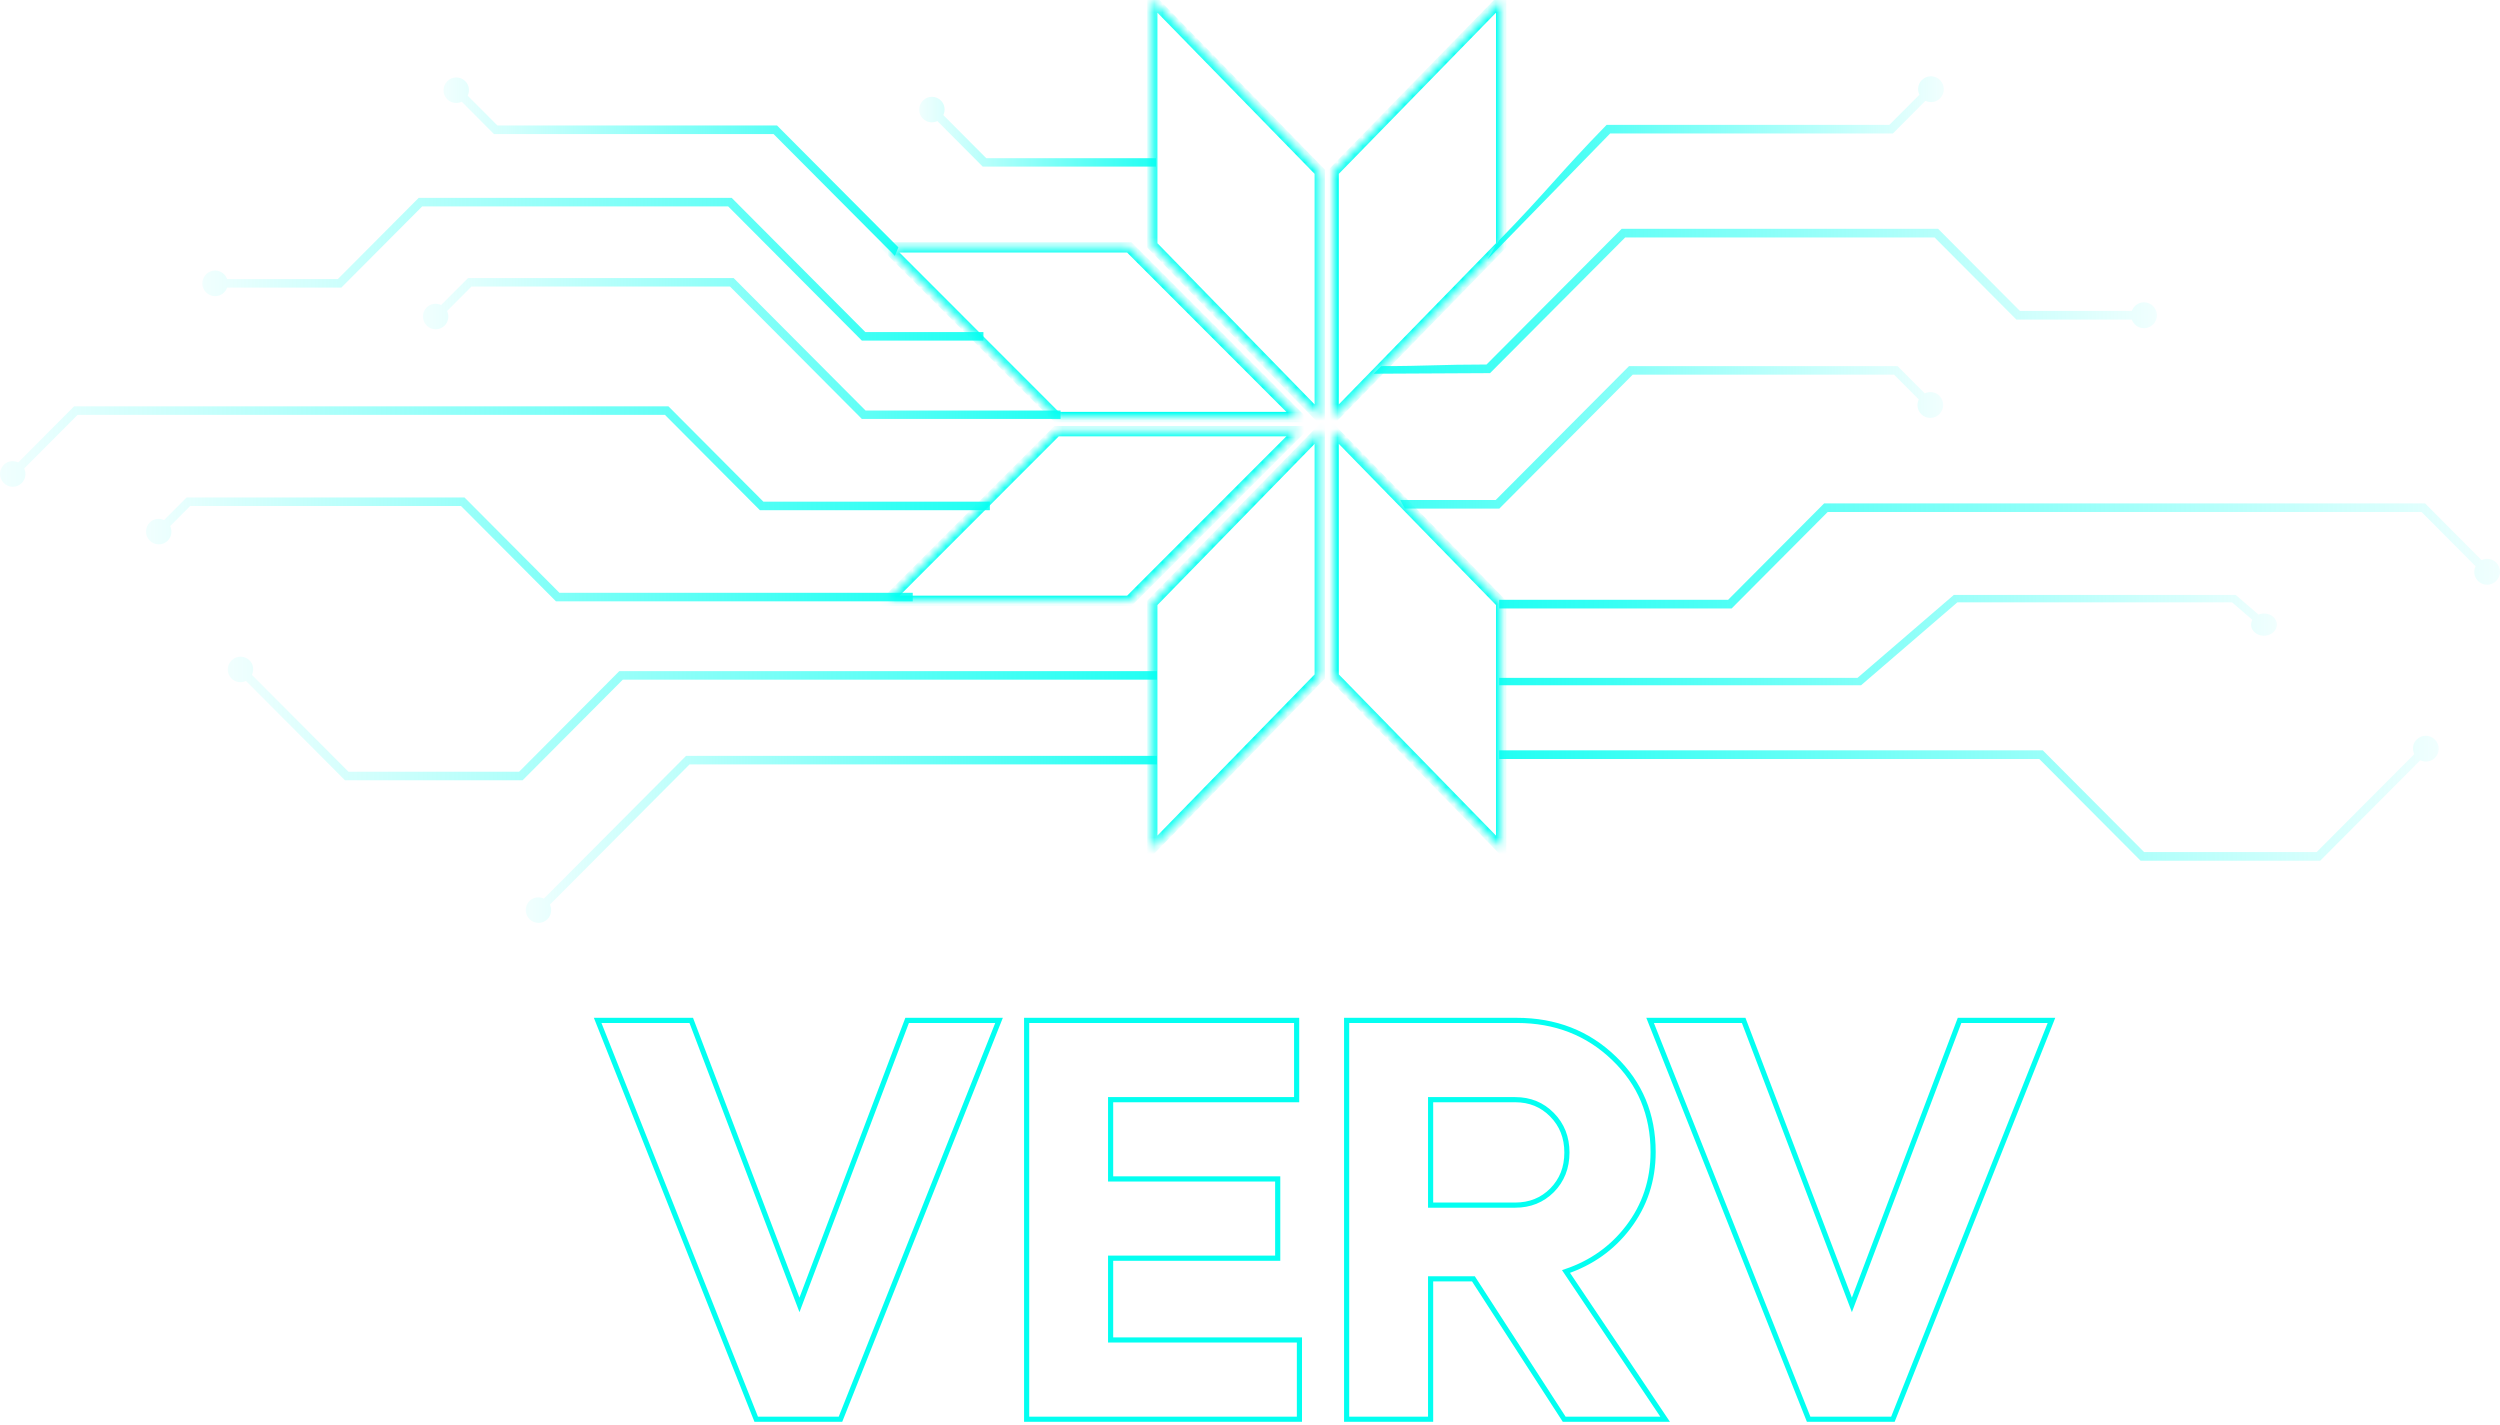 <svg width="300" height="171" viewBox="0 0 300 171" fill="none" xmlns="http://www.w3.org/2000/svg">
<path d="M112.485 14.529L117.929 19.996H138.718V19.983V18.981H118.349L113.2 13.811C113.467 13.237 113.381 12.538 112.914 12.069C112.313 11.465 111.35 11.465 110.749 12.069C110.149 12.672 110.149 13.639 110.749 14.242C111.226 14.711 111.913 14.797 112.485 14.529Z" fill="url(#paint0_linear_734_1998)"/>
<path d="M87.383 24.768L103.422 40.872H118.01V39.848H103.841L87.803 23.744H50.243L40.536 33.491H27.254C27.044 32.897 26.481 32.466 25.814 32.466C24.965 32.466 24.279 33.165 24.279 34.008C24.279 34.85 24.965 35.539 25.814 35.539C26.481 35.539 27.044 35.109 27.254 34.515H40.956L50.663 24.768H87.383Z" fill="url(#paint1_linear_734_1998)"/>
<path d="M87.596 34.381L103.425 50.275H127.269V49.26H103.864L88.035 33.366H56.168L52.935 36.602C52.363 36.334 51.667 36.42 51.2 36.89C50.599 37.493 50.599 38.46 51.2 39.063C51.801 39.666 52.764 39.666 53.364 39.063C53.832 38.584 53.918 37.895 53.651 37.321L56.578 34.381H87.596Z" fill="url(#paint2_linear_734_1998)"/>
<path d="M2.186 55.492C1.614 55.224 0.918 55.31 0.451 55.779V55.788C-0.15 56.392 -0.15 57.358 0.451 57.962C1.051 58.565 2.014 58.565 2.615 57.962C3.082 57.483 3.168 56.794 2.901 56.219L9.309 49.785H79.794L91.189 61.227H118.782V60.202H91.608L80.214 48.761H8.889L2.186 55.492Z" fill="url(#paint3_linear_734_1998)"/>
<path d="M22.393 59.693L19.694 62.403L19.704 62.412C19.132 62.144 18.436 62.23 17.968 62.7C17.368 63.303 17.368 64.27 17.968 64.873C18.569 65.476 19.532 65.476 20.133 64.873C20.6 64.394 20.686 63.705 20.419 63.13L22.822 60.718H55.318L66.713 72.159H109.528V71.135H67.132L55.738 59.693H22.393Z" fill="url(#paint4_linear_734_1998)"/>
<path d="M30.232 80.987C30.499 80.412 30.413 79.713 29.946 79.244V79.254C29.346 78.651 28.382 78.651 27.782 79.254C27.181 79.857 27.181 80.824 27.782 81.427C28.258 81.896 28.945 81.982 29.517 81.714L41.398 93.634H62.71L74.734 81.561H138.839V80.537H74.314L62.29 92.61H41.818L30.232 80.987Z" fill="url(#paint5_linear_734_1998)"/>
<path d="M82.324 90.705L65.275 107.824V107.834C64.702 107.566 64.006 107.652 63.539 108.121C62.938 108.724 62.938 109.691 63.539 110.294C64.14 110.898 65.103 110.898 65.704 110.294C66.171 109.816 66.257 109.126 65.99 108.552L82.743 91.73H138.839V90.705H82.324Z" fill="url(#paint6_linear_734_1998)"/>
<path d="M92.824 16.084L107.385 30.703L107.804 29.679L93.244 15.059H59.689L56.123 11.488C56.39 10.914 56.304 10.215 55.837 9.745C55.236 9.142 54.273 9.142 53.672 9.745C53.072 10.349 53.072 11.316 53.672 11.919C54.149 12.388 54.836 12.474 55.408 12.206L59.269 16.084H92.824Z" fill="url(#paint7_linear_734_1998)"/>
<path d="M195.023 28.494L178.806 44.776L164.831 44.848L165.744 43.933C171.338 43.933 172.787 43.741 178.382 43.741L194.598 27.458H232.575L242.39 37.313H255.821C256.033 36.713 256.602 36.277 257.276 36.277C258.134 36.277 258.829 36.984 258.829 37.836C258.829 38.687 258.134 39.384 257.276 39.384C256.602 39.384 256.033 38.949 255.821 38.349H241.966L232.151 28.494H195.023Z" fill="url(#paint8_linear_734_1998)"/>
<path d="M195.927 44.959L179.923 61.029H168.582L168.027 60.003H179.479L195.484 43.933H227.705L230.973 47.205C231.552 46.934 232.256 47.021 232.728 47.495C233.335 48.105 233.335 49.083 232.728 49.693C232.121 50.303 231.147 50.303 230.54 49.693C230.067 49.209 229.98 48.512 230.25 47.931L227.29 44.959H195.927Z" fill="url(#paint9_linear_734_1998)"/>
<path d="M297.79 67.213C298.368 66.942 299.072 67.029 299.544 67.504V67.513C300.152 68.123 300.152 69.101 299.544 69.711C298.937 70.32 297.963 70.32 297.356 69.711C296.883 69.227 296.797 68.53 297.067 67.949L290.588 61.443H219.319L207.798 73.012H179.898V71.976H207.374L218.895 60.408H291.012L297.79 67.213Z" fill="url(#paint10_linear_734_1998)"/>
<path d="M268.282 71.391L271.019 73.748L271.009 73.756C271.59 73.523 272.296 73.598 272.77 74.006C273.379 74.531 273.379 75.372 272.77 75.896C272.16 76.421 271.183 76.421 270.574 75.896C270.1 75.48 270.013 74.88 270.284 74.381L267.847 72.282H234.884L223.326 82.234H179.898V81.343H222.901L234.459 71.391H268.282Z" fill="url(#paint11_linear_734_1998)"/>
<path d="M289.711 90.498C289.441 89.918 289.528 89.211 290.001 88.737V88.746C290.608 88.136 291.582 88.136 292.189 88.746C292.797 89.356 292.797 90.334 292.189 90.944C291.707 91.418 291.013 91.505 290.434 91.234L278.421 103.287H256.873L244.715 91.079H179.898V90.043H245.14L257.297 102.251H277.997L289.711 90.498Z" fill="url(#paint12_linear_734_1998)"/>
<path d="M193.218 16.018L178.496 31.119L179.898 28.831C185.648 22.934 187.045 20.88 192.794 14.983H226.722L230.328 11.372C230.058 10.791 230.144 10.084 230.617 9.61C231.224 9 232.198 9 232.805 9.61C233.413 10.22 233.413 11.197 232.805 11.807C232.323 12.282 231.629 12.369 231.051 12.098L227.146 16.018H193.218Z" fill="url(#paint13_linear_734_1998)"/>
<path d="M109.069 122.448H108.855L108.779 122.648L95.935 156.59L83.025 122.648L82.949 122.448H82.735H72.175H71.719L71.887 122.872L90.668 170.114L90.746 170.309H90.956H100.647H100.857L100.935 170.114L119.716 122.872L119.885 122.448H119.428H109.069ZM155.931 161.107V160.797H155.622H133.274V150.985H153.015H153.325V150.675V141.782V141.472H153.015H133.274V131.961H155.288H155.597V131.651V122.758V122.448H155.288H123.507H123.197V122.758V170V170.309H123.507H155.622H155.931V170V161.107ZM187.612 170.168L187.703 170.309H187.872H199.234H199.814L199.491 169.828L187.922 152.581C190.985 151.54 193.471 149.774 195.369 147.286C197.373 144.666 198.374 141.647 198.374 138.238C198.374 133.744 196.805 129.984 193.667 126.981C190.531 123.958 186.643 122.448 182.024 122.448H161.906H161.596V122.758V170V170.309H161.906H171.363H171.673V170V153.459H176.809L187.612 170.168ZM235.36 122.448H235.147L235.071 122.648L222.226 156.59L209.316 122.648L209.24 122.448H209.027H198.467H198.011L198.179 122.872L216.96 170.114L217.038 170.309H217.248H226.939H227.149L227.227 170.114L246.008 122.872L246.176 122.448H245.72H235.36ZM181.823 144.615H171.673V131.961H181.823C183.593 131.961 185.06 132.565 186.247 133.774C187.434 134.983 188.03 136.485 188.03 138.305C188.03 140.124 187.434 141.626 186.248 142.835C185.062 144.021 183.594 144.615 181.823 144.615Z" stroke="#03FFF1" stroke-width="0.619"/>
<mask id="path-16-inside-1_734_1998" fill="white">
<path fill-rule="evenodd" clip-rule="evenodd" d="M138.274 72.351L158.371 51.743L158.371 81.183L138.274 101.791L138.274 72.351ZM180.138 72.351L160.041 51.743L160.041 81.183L180.138 101.791V72.351Z"/>
</mask>
<path d="M158.371 51.743L158.99 51.743V50.222L157.928 51.311L158.371 51.743ZM138.274 72.351L137.831 71.919L137.655 72.099V72.351H138.274ZM158.371 81.183L158.814 81.615L158.99 81.435V81.183H158.371ZM138.274 101.791H137.655L137.655 103.312L138.717 102.223L138.274 101.791ZM160.041 51.743L160.484 51.311L159.422 50.222V51.743L160.041 51.743ZM180.138 72.351H180.757V72.099L180.581 71.919L180.138 72.351ZM160.041 81.183H159.422V81.435L159.597 81.615L160.041 81.183ZM180.138 101.791L179.695 102.223L180.757 103.312V101.791H180.138ZM157.928 51.311L137.831 71.919L138.717 72.783L158.814 52.176L157.928 51.311ZM158.99 81.183L158.99 51.743L157.752 51.743L157.752 81.183H158.99ZM138.717 102.223L158.814 81.615L157.928 80.751L137.831 101.358L138.717 102.223ZM137.655 72.351L137.655 101.791H138.893L138.893 72.351H137.655ZM159.597 52.176L179.695 72.783L180.581 71.919L160.484 51.311L159.597 52.176ZM160.66 81.183L160.66 51.743L159.422 51.743L159.422 81.183H160.66ZM180.581 101.358L160.484 80.751L159.597 81.615L179.695 102.223L180.581 101.358ZM179.519 72.351V101.791H180.757V72.351H179.519Z" fill="#03FFF1" mask="url(#path-16-inside-1_734_1998)"/>
<mask id="path-18-inside-2_734_1998" fill="white">
<path fill-rule="evenodd" clip-rule="evenodd" d="M180.138 29.439L160.041 50.047V20.608L180.138 -0V29.439ZM138.274 29.439L158.371 50.047V20.608L138.274 -0L138.274 29.439Z"/>
</mask>
<path d="M160.041 50.047H159.422V51.568L160.484 50.479L160.041 50.047ZM180.138 29.439L180.581 29.872L180.757 29.691V29.439H180.138ZM160.041 20.608L159.597 20.175L159.422 20.356V20.608H160.041ZM180.138 -0H180.757V-1.522L179.695 -0.432L180.138 -0ZM158.371 50.047L157.928 50.479L158.99 51.568V50.047H158.371ZM138.274 29.439H137.655V29.691L137.831 29.872L138.274 29.439ZM158.371 20.608H158.99V20.356L158.814 20.175L158.371 20.608ZM138.274 -0L138.717 -0.432L137.655 -1.522L137.655 -0L138.274 -0ZM160.484 50.479L180.581 29.872L179.695 29.007L159.597 49.615L160.484 50.479ZM159.422 20.608V50.047H160.66V20.608H159.422ZM179.695 -0.432L159.597 20.175L160.484 21.04L180.581 0.432L179.695 -0.432ZM180.757 29.439V-0H179.519V29.439H180.757ZM158.814 49.615L138.717 29.007L137.831 29.872L157.928 50.479L158.814 49.615ZM157.752 20.608V50.047H158.99V20.608H157.752ZM137.831 0.432L157.928 21.04L158.814 20.175L138.717 -0.432L137.831 0.432ZM138.893 29.439L138.893 -0L137.655 -0L137.655 29.439H138.893Z" fill="#03FFF1" mask="url(#path-18-inside-2_734_1998)"/>
<mask id="path-20-inside-3_734_1998" fill="white">
<path fill-rule="evenodd" clip-rule="evenodd" d="M135.513 29.689L155.857 50.047L126.795 50.047L106.451 29.689L135.513 29.689ZM135.513 72.099L155.857 51.741H126.795L106.451 72.099H135.513Z"/>
</mask>
<path d="M155.857 50.047V50.666H157.35L156.294 49.609L155.857 50.047ZM135.513 29.689L135.951 29.251L135.77 29.069H135.513V29.689ZM126.795 50.047L126.357 50.484L126.538 50.666H126.795V50.047ZM106.451 29.689L106.451 29.069L104.957 29.069L106.013 30.126L106.451 29.689ZM155.857 51.741L156.294 52.179L157.35 51.122H155.857V51.741ZM135.513 72.099V72.718H135.77L135.951 72.537L135.513 72.099ZM126.795 51.741V51.122H126.538L126.357 51.303L126.795 51.741ZM106.451 72.099L106.013 71.662L104.957 72.718H106.451V72.099ZM156.294 49.609L135.951 29.251L135.075 30.126L155.419 50.484L156.294 49.609ZM126.795 50.666L155.857 50.666V49.428L126.795 49.428V50.666ZM106.013 30.126L126.357 50.484L127.232 49.609L106.889 29.251L106.013 30.126ZM135.513 29.069L106.451 29.069L106.451 30.308L135.513 30.308V29.069ZM155.419 51.303L135.075 71.662L135.951 72.537L156.294 52.179L155.419 51.303ZM126.795 52.36H155.857V51.122H126.795V52.36ZM106.889 72.537L127.232 52.179L126.357 51.303L106.013 71.662L106.889 72.537ZM135.513 71.48H106.451V72.718H135.513V71.48Z" fill="#03FFF1" mask="url(#path-20-inside-3_734_1998)"/>
<defs>
<linearGradient id="paint0_linear_734_1998" x1="142.665" y1="15.198" x2="108.404" y2="15.198" gradientUnits="userSpaceOnUse">
<stop stop-color="#03FFF1"/>
<stop offset="1" stop-color="#03FFF1" stop-opacity="0"/>
</linearGradient>
<linearGradient id="paint1_linear_734_1998" x1="131.028" y1="31.066" x2="18.03" y2="31.066" gradientUnits="userSpaceOnUse">
<stop stop-color="#03FFF1"/>
<stop offset="1" stop-color="#03FFF1" stop-opacity="0"/>
</linearGradient>
<linearGradient id="paint2_linear_734_1998" x1="137.897" y1="40.594" x2="45.648" y2="40.594" gradientUnits="userSpaceOnUse">
<stop stop-color="#03FFF1"/>
<stop offset="1" stop-color="#03FFF1" stop-opacity="0"/>
</linearGradient>
<linearGradient id="paint3_linear_734_1998" x1="135.279" y1="54.09" x2="-7.919" y2="54.09" gradientUnits="userSpaceOnUse">
<stop stop-color="#03FFF1"/>
<stop offset="1" stop-color="#03FFF1" stop-opacity="0"/>
</linearGradient>
<linearGradient id="paint4_linear_734_1998" x1="122.307" y1="65.022" x2="11.384" y2="65.022" gradientUnits="userSpaceOnUse">
<stop stop-color="#03FFF1"/>
<stop offset="1" stop-color="#03FFF1" stop-opacity="0"/>
</linearGradient>
<linearGradient id="paint5_linear_734_1998" x1="154.326" y1="85.142" x2="19.897" y2="85.142" gradientUnits="userSpaceOnUse">
<stop stop-color="#03FFF1"/>
<stop offset="1" stop-color="#03FFF1" stop-opacity="0"/>
</linearGradient>
<linearGradient id="paint6_linear_734_1998" x1="149.36" y1="99.273" x2="58.039" y2="99.273" gradientUnits="userSpaceOnUse">
<stop stop-color="#03FFF1"/>
<stop offset="1" stop-color="#03FFF1" stop-opacity="0"/>
</linearGradient>
<linearGradient id="paint7_linear_734_1998" x1="115.385" y1="18.446" x2="49.583" y2="18.446" gradientUnits="userSpaceOnUse">
<stop stop-color="#03FFF1"/>
<stop offset="1" stop-color="#03FFF1" stop-opacity="0"/>
</linearGradient>
<linearGradient id="paint8_linear_734_1998" x1="150.893" y1="34.861" x2="265.147" y2="34.861" gradientUnits="userSpaceOnUse">
<stop stop-color="#03FFF1"/>
<stop offset="1" stop-color="#03FFF1" stop-opacity="0"/>
</linearGradient>
<linearGradient id="paint9_linear_734_1998" x1="145.068" y1="51.241" x2="238.342" y2="51.241" gradientUnits="userSpaceOnUse">
<stop stop-color="#03FFF1"/>
<stop offset="1" stop-color="#03FFF1" stop-opacity="0"/>
</linearGradient>
<linearGradient id="paint10_linear_734_1998" x1="163.217" y1="65.796" x2="308.007" y2="65.796" gradientUnits="userSpaceOnUse">
<stop stop-color="#03FFF1"/>
<stop offset="1" stop-color="#03FFF1" stop-opacity="0"/>
</linearGradient>
<linearGradient id="paint11_linear_734_1998" x1="166.936" y1="76.026" x2="279.449" y2="76.026" gradientUnits="userSpaceOnUse">
<stop stop-color="#03FFF1"/>
<stop offset="1" stop-color="#03FFF1" stop-opacity="0"/>
</linearGradient>
<linearGradient id="paint12_linear_734_1998" x1="164.239" y1="94.7" x2="300.161" y2="94.7" gradientUnits="userSpaceOnUse">
<stop stop-color="#03FFF1"/>
<stop offset="1" stop-color="#03FFF1" stop-opacity="0"/>
</linearGradient>
<linearGradient id="paint13_linear_734_1998" x1="170.407" y1="18.407" x2="236.94" y2="18.407" gradientUnits="userSpaceOnUse">
<stop stop-color="#03FFF1"/>
<stop offset="1" stop-color="#03FFF1" stop-opacity="0"/>
</linearGradient>
</defs>
</svg>
